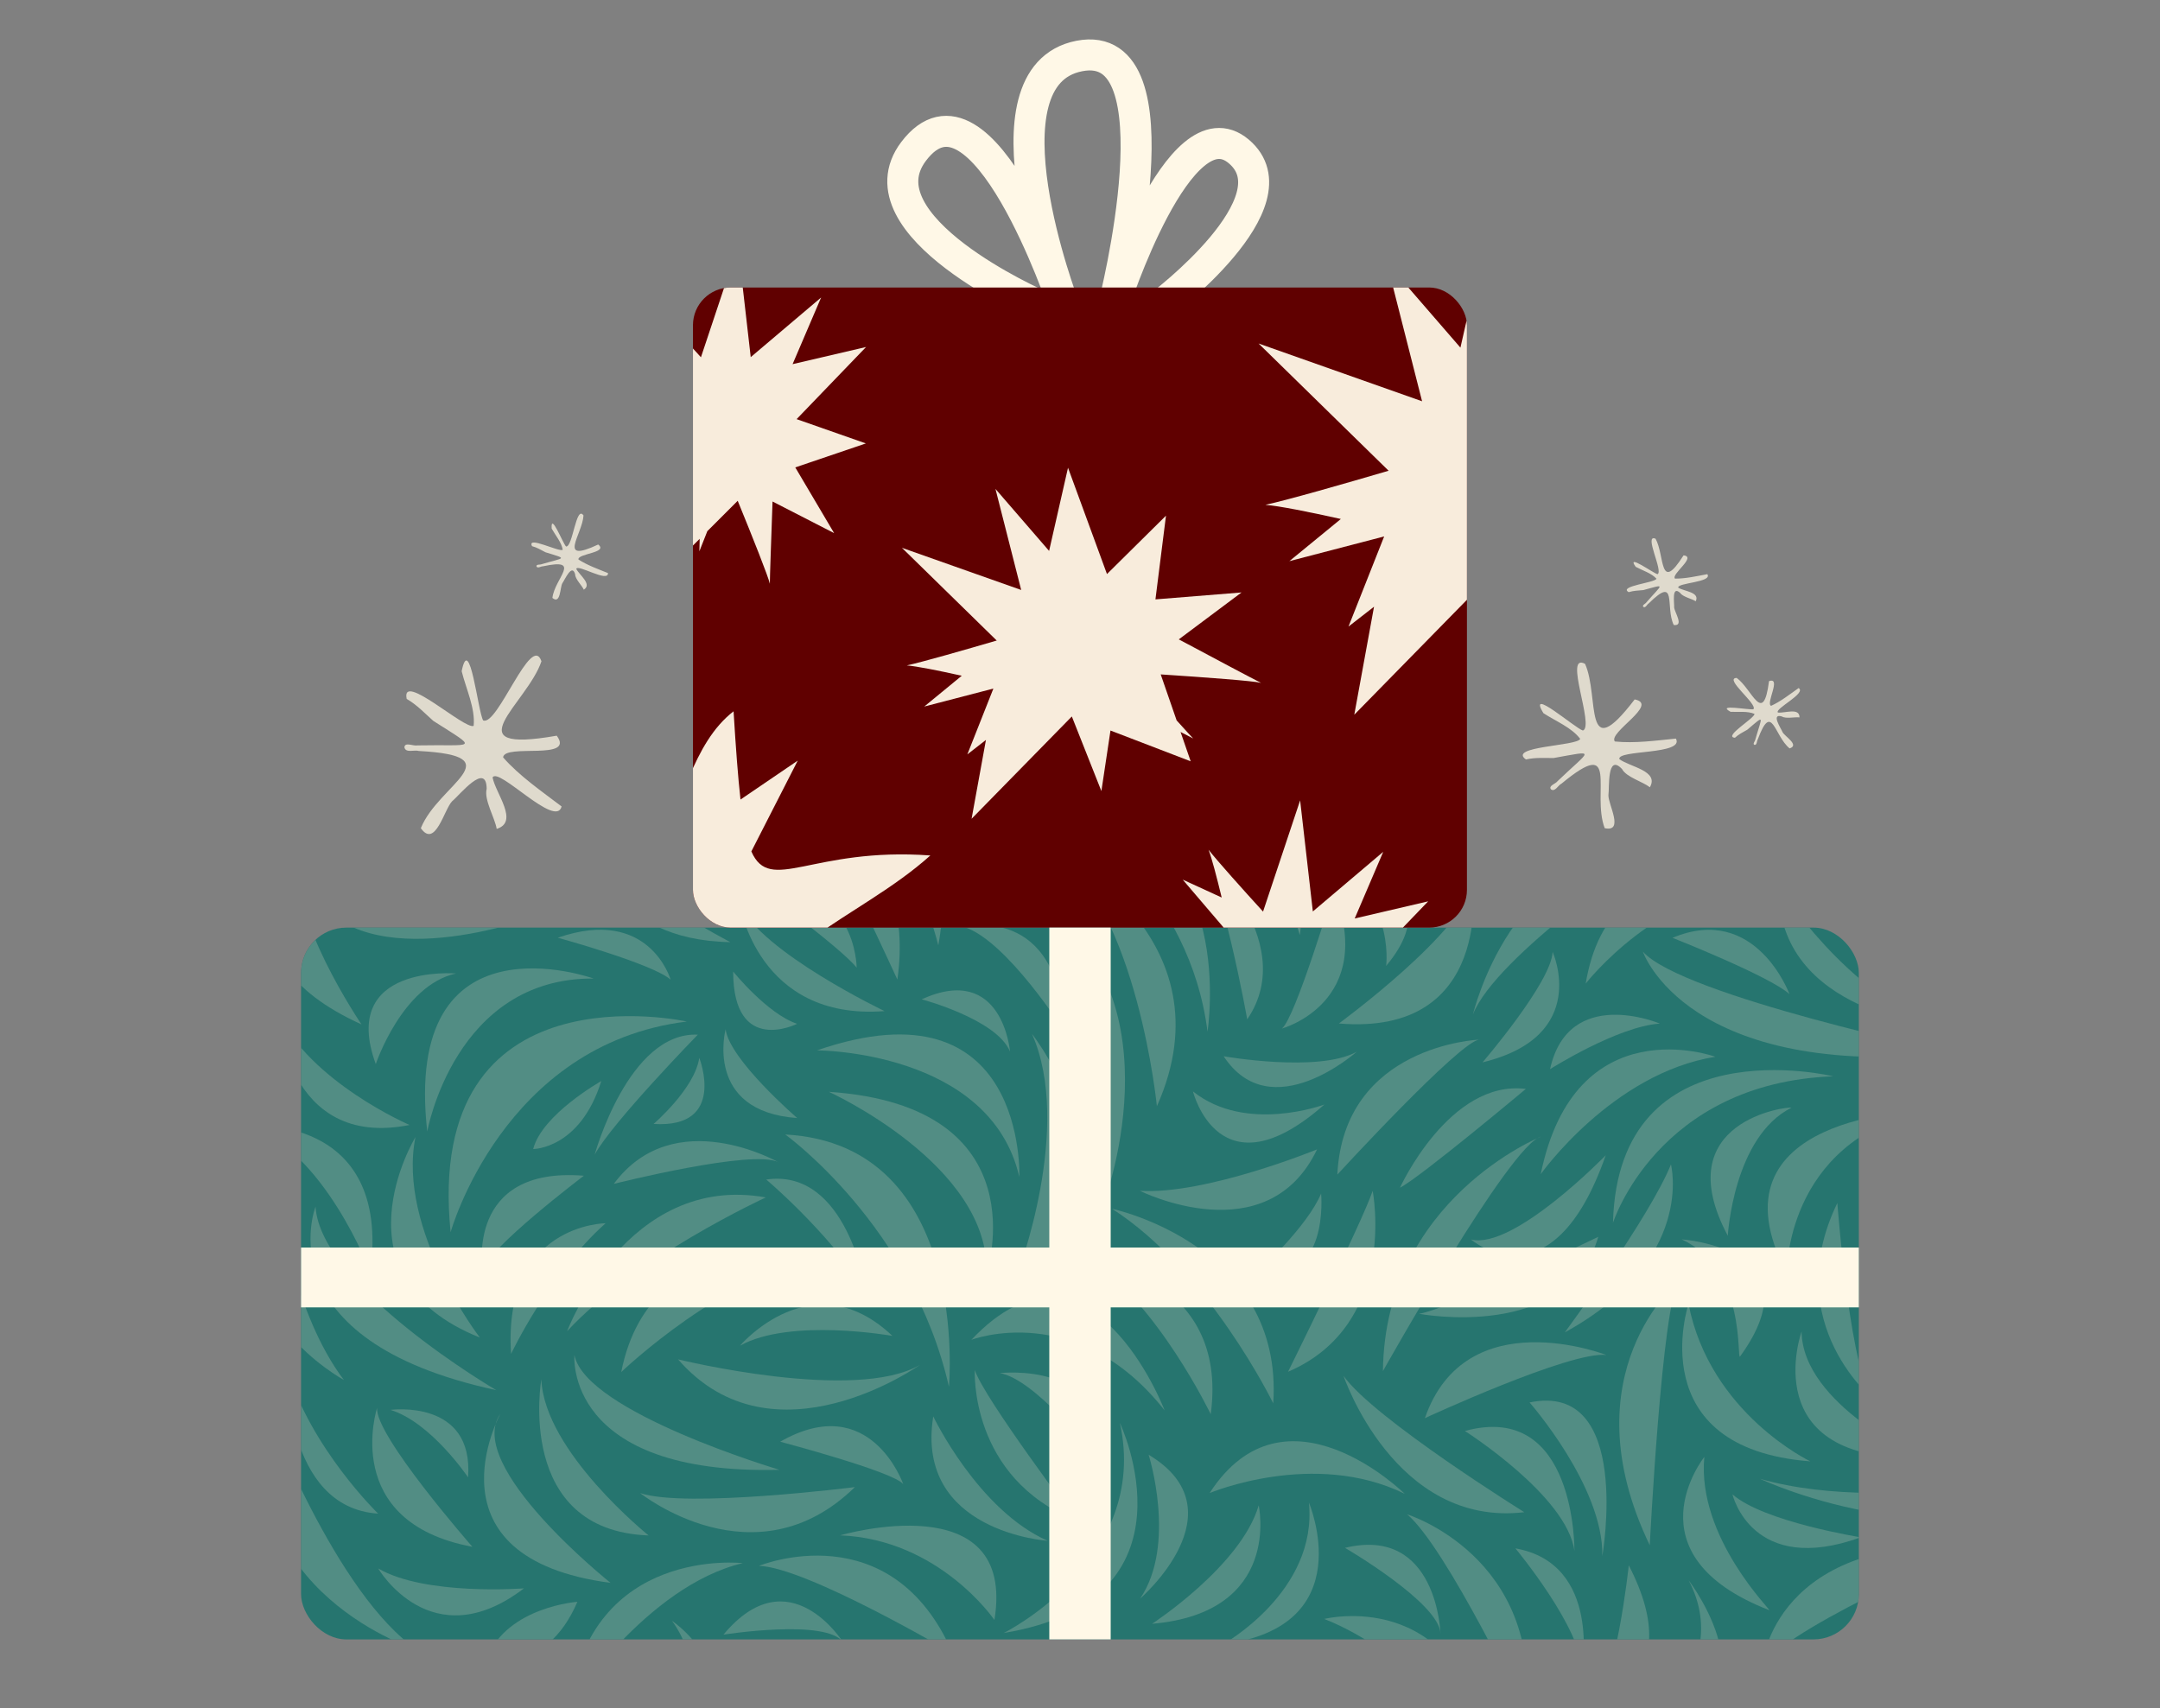 <svg viewBox="0 0 209 165.28" xmlns:xlink="http://www.w3.org/1999/xlink" xmlns="http://www.w3.org/2000/svg" data-sanitized-data-name="Layer 1" data-name="Layer 1" id="Layer_1">
  <rect x="0" y="0" width="209" height="165.28" fill="#808080" stroke="none"/>
  <defs>
    <style>
      .cls-1 {
        fill: #600000;
      }

      .cls-2, .cls-3, .cls-4 {
        fill: #fff8e7;
      }

      .cls-5 {
        fill: #a0b7a8;
      }

      .cls-6, .cls-4 {
        opacity: .95;
      }

      .cls-7, .cls-8 {
        fill: none;
      }

      .cls-8 {
        stroke: #fff8e7;
        stroke-miterlimit: 10;
        stroke-width: 3px;
      }

      .cls-9 {
        clip-path: url(#clippath-1);
      }

      .cls-10 {
        opacity: .36;
      }

      .cls-3 {
        opacity: .75;
      }

      .cls-11 {
        fill: #26756f;
      }

      .cls-12 {
        clip-path: url(#clippath);
      }
    </style>
    <clipPath id="clippath">
      <rect ry="4.39" rx="4.39" height="68.88" width="150.73" y="89.76" x="29.13" class="cls-7"></rect>
    </clipPath>
    <clipPath id="clippath-1">
      <rect ry="3.65" rx="3.65" height="61.94" width="74.89" y="27.82" x="67.05" class="cls-7"></rect>
    </clipPath>
  </defs>
  <path d="M174.02,66.59c-.85.6-1.72,1.29-2.65,1.71-.54-.22,1.03-2.81-.2-2.39-.57,4.39-1.63.77-3.13-.31-1.28.03,2.05,2.54,1.62,3.03-.4.1-3.66-.55-2.21.25.76.04,1.63-.09,2.31.2.06.4-3.07,2.21-1.89,2.31.38-.35.77-.53,1.2-.78,1.75-1.48,1.43-1.35.78.93-.02.18-.3.45-.09.54.26.03.21-.37.32-.53,1.38-3.71,1.57-.36,3.08.87.99-.32-.46-1.15-.68-1.57-.14-.36-1.16-1.84-.07-1.52.4.25,1.25.03,1.71.09,0-.98-1.41-.39-2.09-.47-.36-.36,2.82-1.88,2-2.37Z" class="cls-3"></path>
  <path d="M165.2,55.56c-1.02.19-2.1.44-3.13.43-.4-.43,2.13-2.11.83-2.25-2.37,3.74-1.81,0-2.71-1.61-1.18-.51.78,3.17.19,3.43-.4-.08-3.08-2.05-2.11-.71.67.36,1.52.61,2.01,1.15-.12.39-3.72.71-2.69,1.3.49-.15.92-.15,1.42-.2,2.21-.6,1.87-.62.31,1.17-.09.16-.47.28-.31.46.22.13.35-.25.52-.34,2.81-2.78,1.57.34,2.42,2.09,1.03.13.07-1.24.04-1.71.03-.39-.27-2.16.58-1.4.25.39,1.12.56,1.51.81.42-.89-1.11-.95-1.69-1.31-.17-.48,3.35-.51,2.81-1.31Z" class="cls-3"></path>
  <path d="M58.84,55.46c-.96-.39-2.01-.76-2.87-1.32-.11-.58,2.93-.64,1.91-1.45-4.01,1.88-1.53-.96-1.42-2.81-.72-1.06-1.04,3.1-1.69,3-.3-.28-1.5-3.38-1.39-1.73.37.66.95,1.33,1.07,2.05-.31.26-3.51-1.4-2.97-.35.5.13.86.37,1.3.59,2.19.68,1.91.48-.36,1.15-.16.08-.55-.01-.51.22.11.23.43-.02.62-.01,3.86-.83,1.14,1.13.92,3.06.8.66.73-1.01.96-1.42.23-.31.93-1.97,1.24-.87,0,.47.65,1.07.84,1.49.83-.53-.42-1.4-.73-2.01.12-.5,3.1,1.37,3.07.41Z" class="cls-3"></path>
  <path d="M54.33,78.03c-1.93-1.47-4.07-2.94-5.65-4.74.12-1.37,7,.36,5.19-2.1-10.19,1.78-2.85-3.11-1.48-7.2-.97-2.84-4.26,6.34-5.64,5.72-.5-.82-1.31-8.55-2.08-4.76.43,1.72,1.33,3.58,1.16,5.29-.85.4-7.06-5.32-6.48-2.61,1.04.61,1.71,1.36,2.58,2.13,4.52,2.88,4.01,2.26-1.53,2.37-.42.09-1.22-.36-1.27.18.11.59.98.22,1.4.36,9.22.5,1.89,3.24.19,7.47,1.4,1.99,2.26-1.83,3.03-2.61.71-.57,3.31-3.87,3.34-1.2-.28,1.06.8,2.82.97,3.88,2.19-.68-.1-3.42-.4-4.98.57-1.05,6.14,4.99,6.68,2.81Z" class="cls-3"></path>
  <path d="M162.17,71.47c-1.94.19-4,.48-5.92.28-.68-.87,4.33-3.6,1.92-4.07-5.05,6.6-3.38-.28-4.8-3.44-2.12-1.15.94,6.06-.21,6.45-.74-.21-5.43-4.33-3.82-1.68,1.19.78,2.74,1.39,3.56,2.49-.28.7-7.07.71-5.25,1.99.94-.21,1.75-.13,2.68-.14,4.24-.76,3.6-.85.39,2.23-.2.28-.92.45-.65.8.39.29.69-.4,1.02-.55,5.72-4.73,2.88.88,4.18,4.31,1.91.41.33-2.31.36-3.19.11-.72-.16-4.09,1.32-2.53.41.78,2.01,1.22,2.69,1.76.92-1.59-1.92-1.96-2.95-2.72-.24-.93,6.34-.4,5.47-1.99Z" class="cls-3"></path>
  <g>
    <rect ry="4.39" rx="4.39" height="68.88" width="150.73" y="89.76" x="29.13" class="cls-11"></rect>
    <g class="cls-12">
      <g class="cls-10">
        <path d="M154.04,164.86s9.55-1.79,3.56-13.39c0,0-1.28,12.05-3.56,13.39Z" class="cls-5"></path>
        <path d="M147.77,83.31s-9.12-7.89-10.41-14.73c0,0-1,13.99,10.41,14.73Z" class="cls-5"></path>
        <path d="M139.36,86.43s-4.42-6.7-10.98-6.7c0,0,9.69-5.66,10.98,6.7Z" class="cls-5"></path>
        <path d="M36.59,151.77s5.13,8.78,14.11,1.93c0,0-9.55.74-14.11-1.93Z" class="cls-5"></path>
        <path d="M149.08,113.62s6.91-9.76,16.9-11.36c0,0-13.57-4.95-16.9,11.36Z" class="cls-5"></path>
        <path d="M149.98,103.46s6.53-4.14,10.63-4.41c0,0-8.83-3.74-10.63,4.41Z" class="cls-5"></path>
        <path d="M143.45,102.8s6.66-7.75,6.78-10.69c0,0,3.71,8.15-6.78,10.69Z" class="cls-5"></path>
        <path d="M103.01,99.83s-5.56-8.78-9.69-10.12c0,0,9.12-2.38,9.69,10.12Z" class="cls-5"></path>
        <path d="M89.18,96.7s7.27,1.93,8.55,5.06c0,0-.71-8.63-8.55-5.06Z" class="cls-5"></path>
        <path d="M94.32,132.57s-.57,10.42,9.83,14.58c0,0-8.98-11.91-9.83-14.58Z" class="cls-5"></path>
        <path d="M105.58,140.46s-5.42-6.99-8.84-7.59c0,0,10.55-1.19,8.84,7.59Z" class="cls-5"></path>
        <g>
          <path d="M26,121.76s-.01.06.05.24c0-.13-.02-.22-.05-.24Z" class="cls-5"></path>
          <path d="M68.66,65.41s0-.03-.01-.04c0-.01,0,0,.01.04Z" class="cls-5"></path>
          <path d="M90.79,91.48s-3.98-16.57-14.43-20.51c0,0,17.85,1.64,14.43,20.51Z" class="cls-5"></path>
          <path d="M97.41,86.34s-6.6-12.1-12.92-16.81c0,0,13.08,1.24,12.92,16.81Z" class="cls-5"></path>
          <path d="M117.15,136.85s-5.19-10.8-11.76-14.98c0,0,13.57,1.5,11.76,14.98Z" class="cls-5"></path>
          <path d="M95.89,73.27s-5.32-7.81-14.93-8.19c0,0,17.09-5.02,14.93,8.19Z" class="cls-5"></path>
          <path d="M96.22,156.76s-5.32-7.81-14.93-8.19c0,0,17.09-5.02,14.93,8.19Z" class="cls-5"></path>
          <path d="M111.94,107.05s-1.87-18.92-10-24.83c0,0,17.34,8.39,10,24.83Z" class="cls-5"></path>
          <path d="M30.16,79.96s15.25-2.82,18.75-.6c0,0-3.89-9.16-18.75.6Z" class="cls-5"></path>
          <path d="M48.02,134.52s-16.98-9.92-17.49-17.75c0,0-5.07,12.89,17.49,17.75Z" class="cls-5"></path>
          <path d="M36.36,102.97s2.55-7.64,7.77-8.77c0,0-11.33-.96-7.77,8.77Z" class="cls-5"></path>
          <path d="M111.14,140.77s2.74,8.65-.82,13.92c0,0,9.85-8.51.82-13.92Z" class="cls-5"></path>
          <path d="M148,135.71s7.17,8.15,7.04,14.87c0,0,2.95-16.94-7.04-14.87Z" class="cls-5"></path>
          <path d="M31.33,87.83s17.67-.96,21.56.48c0,0-15.07,6.02-21.56-.48Z" class="cls-5"></path>
          <path d="M75.43,142.23s-18.77-5.57-19.85-11.11c0,0-1.05,11.63,19.85,11.11Z" class="cls-5"></path>
          <path d="M62.76,148.58s-10.1-8.11-10.38-15.11c0,0-2.57,14.64,10.38,15.11Z" class="cls-5"></path>
          <path d="M45.71,149.68s-9.49-10.82-9.22-13.46c0,0-3.62,11.06,9.22,13.46Z" class="cls-5"></path>
          <path d="M59.08,153.17s-14.21-11.32-10.66-16.37c0,0-7.65,13.96,10.66,16.37Z" class="cls-5"></path>
          <path d="M25.75,136.37s6.76,18.02,14.69,23.32c0,0-17.97-5.5-14.69-23.32Z" class="cls-5"></path>
          <path d="M77.14,108.19s-6.55-5.64-6.93-8.59c0,0-2.12,7.95,6.93,8.59Z" class="cls-5"></path>
          <path d="M55.23,167.61s-10.14-3.74-11.67-7.2c0,0,.24,10.89,11.67,7.2Z" class="cls-5"></path>
          <path d="M54.87,128.82s5.78-15.36,19.23-12.95c0,0-12.65,5.82-19.23,12.95Z" class="cls-5"></path>
          <path d="M24.54,150.08s-.2,9.64,9,10.45c0,0-7.59-7.17-9-10.45Z" class="cls-5"></path>
          <path d="M94.68,63.2s6.31,7.36,5.68,17.26c0,0,5.17-16.8-5.68-17.26Z" class="cls-5"></path>
          <path d="M35.74,68.87s15.14,4.39,18.84,11.21c0,0,5.05-12.68-18.84-11.21Z" class="cls-5"></path>
          <path d="M58.96,79.59s-4.37-15.6-12.45-18.53c0,0,20.53,4.39,12.45,18.53Z" class="cls-5"></path>
          <path d="M80.59,71.29s-5.06-6.34-11.46-8.63c0,0,8.94-3.58,11.46,8.63Z" class="cls-5"></path>
          <path d="M37.72,64.1s-8.74,3.59-12.38,7.48c0,0,1.82-9.02,12.38-7.48Z" class="cls-5"></path>
          <path d="M25.48,168.15s14.83-5.14,17.6-1.86c0,0-10.11-10.43-17.6,1.86Z" class="cls-5"></path>
          <path d="M83.77,124.81s-1.81-11.81-9.63-10.67c0,0,5.7,4.78,9.63,10.67Z" class="cls-5"></path>
          <path d="M58.6,118.37s-9.96.05-9.15,12.64c0,0,3.7-7.81,9.15-12.64Z" class="cls-5"></path>
          <path d="M65.61,131.54s17.12,4.21,23.41.53c0,0-14.19,10.09-23.41-.53Z" class="cls-5"></path>
          <path d="M37.24,65.72s10.07-.08,13.05,3.14c0,0-4.84-8.79-13.05-3.14Z" class="cls-5"></path>
          <path d="M39.63,108.86s-9.64-4.15-12.77-10.9c0,0,.74,13.3,12.77,10.9Z" class="cls-5"></path>
          <path d="M70.94,94.01s3.29,4.09,6.19,5.06c0,0-6.19,3.13-6.19-5.06Z" class="cls-5"></path>
          <path d="M91.26,161.94s9.11-.03,13.83-2.76c0,0-5.16,9.8-13.83,2.76Z" class="cls-5"></path>
          <path d="M121.81,122.98s4.7-4.3,6.02-7.49c0,0,.85,8.91-6.02,7.49Z" class="cls-5"></path>
          <path d="M86.35,129.27s-9.89-1.77-14.75.95c0,0,7.01-8.28,14.75-.95Z" class="cls-5"></path>
          <path d="M118.4,102.21s9.16,1.62,12.88-.44c0,0-8.31,7.4-12.88.44Z" class="cls-5"></path>
          <path d="M45.29,142.96s-3.57-5.32-7.51-6.53c0,0,8.08-1.1,7.51,6.53Z" class="cls-5"></path>
          <path d="M93.99,129.65s10.21-3.94,18.7,6.83c0,0-7.25-18.97-18.7-6.83Z" class="cls-5"></path>
          <path d="M111.47,157.13s8.61-5.6,10.32-11.46c0,0,2.31,10.38-10.32,11.46Z" class="cls-5"></path>
          <path d="M27.01,116.68s1.42,10.48,6.27,16.86c0,0-12.53-6.84-6.27-16.86Z" class="cls-5"></path>
          <path d="M123.2,135.8s-6.26-12.86-15.6-18.83c0,0,16.62,3.51,15.6,18.83Z" class="cls-5"></path>
          <path d="M115.01,165.3s6.48-1.56,8,10.99c0,0-6.16-9.71-8-10.99Z" class="cls-5"></path>
          <path d="M115.88,159.39s6.14,5.51,9.92,8.73c0,0,2.51-7.58-9.92-8.73Z" class="cls-5"></path>
          <path d="M116.24,63.04s7.03,13.47,7.84,16.11c0,0,2.21-12.15-7.84-16.11Z" class="cls-5"></path>
          <path d="M35.83,123.09s-4.51-11.94-11.94-14.17c0,0,14.02-1.31,11.94,14.17Z" class="cls-5"></path>
          <path d="M34.98,99.13s-7.37-10.84-5.78-15.95c0,0-9.1,9.19,5.78,15.95Z" class="cls-5"></path>
          <path d="M124.03,99.53s9.27-2.52,5.02-13.42c0,0-3.74,12.49-5.02,13.42Z" class="cls-5"></path>
          <path d="M87.4,143.62s-3.17-9.12-11.91-4.11c0,0,10.98,2.9,11.91,4.11Z" class="cls-5"></path>
          <path d="M36.25,71.69s-10.34-.25-9.18,9.05c-.87-.5,3.01-5.04,9.18-9.05Z" class="cls-5"></path>
          <path d="M129.55,99.04s12.34-9.04,12.94-13.65c0,0,2.05,14.9-12.94,13.65Z" class="cls-5"></path>
          <path d="M134.12,93.47s1.06-7.56-7.1-11.35c0,0,14.65,2.36,7.1,11.35Z" class="cls-5"></path>
          <path d="M127.08,74.72s.83-10.32-7.02-13.04c0,0,13.63-.72,7.02,13.04Z" class="cls-5"></path>
          <path d="M128.18,77.25s4.82-7.6,4.54-15.03c0,0,5.65,10.86-4.54,15.03Z" class="cls-5"></path>
          <path d="M134.79,61.5s8.28,9.44,8.55,12.88c0,0,.4-11.07-8.55-12.88Z" class="cls-5"></path>
          <path d="M148.53,81.02s-2.62-15.54-6.32-18.57c0,0,11.95,3.63,6.32,18.57Z" class="cls-5"></path>
          <path d="M142.52,98.16s3.78-15.98,17.01-15.59c0,0-14.77,9.9-17.01,15.59Z" class="cls-5"></path>
          <path d="M152.79,73.42s.12-7.38-3.34-9.89c0,0,9.23.35,3.34,9.89Z" class="cls-5"></path>
          <path d="M135.46,114.93s4.78-10.48,12.18-9.56c0,0-10.23,8.57-12.18,9.56Z" class="cls-5"></path>
          <path d="M173.57,174.54s-2.49-16.06,18.81-22.22c0,0-13.11,9.12-18.81,22.22Z" class="cls-5"></path>
          <path d="M180.67,176.45s-4.8-7.34,5.96-14.67c0,0-4.72,10.62-5.96,14.67Z" class="cls-5"></path>
          <path d="M186.26,176.93s.09-17.46,11.4-21.12c0,0-9.68,17.08-11.4,21.12Z" class="cls-5"></path>
          <path d="M170.53,161.03s1.1-12.64,20.75-11.37c0,0-17.02,7.12-20.75,11.37Z" class="cls-5"></path>
          <path d="M195.34,149.98s7.93-2.7,10.24-6.84c0,0-1.14,9.65-10.24,6.84Z" class="cls-5"></path>
          <path d="M196.81,96.02s-4.02-7.58-8.41-8.77c0,0-1.91,6.58,8.41,8.77Z" class="cls-5"></path>
          <path d="M202.93,117.27s8.17-.82,12.23-2.98c0,0-5.67-5.34-12.23,2.98Z" class="cls-5"></path>
          <path d="M195.57,166.25s7.56-4.54,14.37-4.81c0,0-12.33-7.26-14.37,4.81Z" class="cls-5"></path>
          <path d="M181.51,135.64s-9.44-7.44-3.73-19.23c0,0,1.32,17.63,3.73,19.23Z" class="cls-5"></path>
          <path d="M192.02,139.86s10.39-3.7,12.64-9.78c0,0-.4,14.18-12.64,9.78Z" class="cls-5"></path>
          <path d="M182,121.62s11.2-13.7,19.22-15.62c0,0-21.3,2.55-19.22,15.62Z" class="cls-5"></path>
          <path d="M190.68,116.73s9.17-8.44,18.61-9.29c0,0-8.62,8.23-18.61,9.29Z" class="cls-5"></path>
          <path d="M172.89,123.21s-.22-12.64,13.18-15.72c0,0-21.3.32-13.18,15.72Z" class="cls-5"></path>
          <path d="M156.07,118.33s4.29-13.54,21.31-14.18c0,0-20.81-5.06-21.31,14.18Z" class="cls-5"></path>
          <path d="M158.96,92.08s4.21,12.48,30.11,9.84c0,0-26.37-5.56-30.11-9.84Z" class="cls-5"></path>
          <path d="M185.73,96.41s17.22,6.45,18.45,8.99c0,0-.96-8.8-18.45-8.99Z" class="cls-5"></path>
          <path d="M153.43,95.18s7.17-9.22,17.04-9.33c0,0-14.61-5.24-17.04,9.33Z" class="cls-5"></path>
          <path d="M161.68,112.68s2.42,9.27-10.27,16.25c0,0,8.16-11.05,10.27-16.25Z" class="cls-5"></path>
          <path d="M162.45,123.94s-10.83,8.93-2.82,25.59c0,0,1.18-23.33,2.82-25.59Z" class="cls-5"></path>
          <path d="M149.1,82.81s10.2-12.67,10.67-18.84c0,0,2.88,13.21-10.67,18.84Z" class="cls-5"></path>
          <path d="M162.55,72.44c.58-.22,5.53-5.67,7.61-9.93,0,0,3.92,7.56-7.61,9.93Z" class="cls-5"></path>
          <path d="M159.78,78.58s15.91-7.09,19.14-16.31c0,0-.23,15.6-19.14,16.31Z" class="cls-5"></path>
          <path d="M60.11,132.77s10.27-9.83,19.57-10.99c0,0-16.62-3.96-19.57,10.99Z" class="cls-5"></path>
          <path d="M36.59,146.47s-6.52-6.31-8.82-14.04c0,0-.28,13.45,8.82,14.04Z" class="cls-5"></path>
          <path d="M46.43,129.43s-8.03-10.43-6.23-19.4c0,0-8.3,13.59,6.23,19.4Z" class="cls-5"></path>
          <path d="M180.95,73.38s7-10,13.7-9.9c0,0-12.05-4.88-13.7,9.9Z" class="cls-5"></path>
          <path d="M168.66,179.72s-6.86-12.65,3.86-16.69c0,0-3.97,6.72-3.86,16.69Z" class="cls-5"></path>
          <path d="M138.47,183.74s13.46-1.13,12.81-20.09c0,0-3.8,14.97-12.81,20.09Z" class="cls-5"></path>
          <path d="M106.72,116.64s7.61-19.68-5.91-29.19c0,0,8.28,16.88,5.91,29.19Z" class="cls-5"></path>
          <path d="M43.6,119.24s5.07-18.21,22.86-20.39c0,0-25.48-5.68-22.86,20.39Z" class="cls-5"></path>
          <path d="M158.51,167.8s9.33-6.36,4.89-14.87c0,0,9.87,12.89-4.89,14.87Z" class="cls-5"></path>
          <path d="M171.19,155.81c.32.13-7.02-7.02-6.28-14.83,0,0-7.54,9.46,6.28,14.83Z" class="cls-5"></path>
          <path d="M175.17,141.41s-9.71-4.61-11.79-15.23c0,0-4.67,13.97,11.79,15.23Z" class="cls-5"></path>
          <path d="M168.37,131.26c-.36.5.68-8.4-5.65-11.33,0,0,13.22.88,5.65,11.33Z" class="cls-5"></path>
          <path d="M167.18,119.58s.54-9.58,6.16-12.39c-.21-.16-12.11,1.22-6.16,12.39Z" class="cls-5"></path>
          <path d="M181.67,105.71s12.5-.58,14.4,0c0,0-5.98-4.21-14.4,0Z" class="cls-5"></path>
          <path d="M161.83,90.75s9.42,3.72,11.32,5.45c0,0-3.26-8.84-11.32-5.45Z" class="cls-5"></path>
          <path d="M122.82,179.64s10.56-2.52,6.65-19.72c0,0-1.31,14.96-6.65,19.72Z" class="cls-5"></path>
          <path d="M79.05,101.64s16.75,0,19.58,12.25c0,0,.76-19.27-19.58-12.25Z" class="cls-5"></path>
          <path d="M118.35,159.1s9.16-5.09,8.3-13.7c0,0,5.11,12-8.3,13.7Z" class="cls-5"></path>
          <path d="M98.44,123.3s5.43-14.2,1.41-23.26c0,0,11.64,14.84-1.41,23.26Z" class="cls-5"></path>
          <path d="M130.14,149.78s9.1,5.3,9.24,8.28c0,0-.31-10.44-9.24-8.28Z" class="cls-5"></path>
          <path d="M117.04,144.48s10.08-4.25,18.88.07c0,0-11.56-11.4-18.88-.07Z" class="cls-5"></path>
          <path d="M80.2,105.65s15.62,7.09,15.26,17.58c0,0,5.35-16.19-15.26-17.58Z" class="cls-5"></path>
          <path d="M147.64,165.9s-7.68-16.14-11.48-19.36c0,0,13.12,4.08,11.48,19.36Z" class="cls-5"></path>
          <path d="M141.74,138.47s9.89,6.28,10.6,11.61c0,0,.19-14.55-10.6-11.61Z" class="cls-5"></path>
          <path d="M128.13,156.66s12.66-3.2,15.72,12.1c0,0-7.71-8.98-15.72-12.1Z" class="cls-5"></path>
          <path d="M100.53,178.87s6.83-17.8,14.19-19.66c0,0-15.77,1.53-14.19,19.66Z" class="cls-5"></path>
          <path d="M147.49,146.33s-14.55-9.05-17.49-13.19c0,0,4.95,14.67,17.49,13.19Z" class="cls-5"></path>
          <path d="M56.97,181.53s5.54-15.29,4.16-21.26c0,0,5.79,12.06-4.16,21.26Z" class="cls-5"></path>
          <path d="M64.69,173.64s5.15-10.25.33-16.8c0,0,9.97,6.57-.33,16.8Z" class="cls-5"></path>
          <path d="M70,158.18s10.07-1.6,11.61.78c0,0-5.24-8.44-11.61-.78Z" class="cls-5"></path>
          <path d="M55.1,165.03s7.42-11.56,16.77-13.77c0,0-14.75-1.7-16.77,13.77Z" class="cls-5"></path>
          <path d="M92.19,160s-14.07-8.31-18.75-8.48c0,0,12.81-5.26,18.75,8.48Z" class="cls-5"></path>
          <path d="M71.62,165.2s8.96-10.98,18.8-.32c0,0-10.67-2.37-18.8.32Z" class="cls-5"></path>
          <path d="M82.72,143.9s-16.37,2.07-20.78.58c0,0,11.1,8.89,20.78-.58Z" class="cls-5"></path>
          <path d="M155.37,111.79s-8.91,9.19-13.04,8.15c0,0,7.84,6.76,13.04-8.15Z" class="cls-5"></path>
          <path d="M97.12,158.02s14.17-7.03,11.24-20.33c0,0,8.15,17.13-11.24,20.33Z" class="cls-5"></path>
          <path d="M124.63,132.74s7.18-14.51,8.19-17.51c0,0,2.52,12.93-8.19,17.51Z" class="cls-5"></path>
          <path d="M86.83,94.79s-6.78-14.74-8.51-17.25c0,0,10.39,4.05,8.51,17.25Z" class="cls-5"></path>
          <path d="M90.3,137.06s4.33,9.07,11.08,12.04c0,0-12.87-.85-11.08-12.04Z" class="cls-5"></path>
          <path d="M137.87,137.23s14.11-6.53,17.56-6.11c0,0-13.6-5.32-17.56,6.11Z" class="cls-5"></path>
          <path d="M41.34,109.5s2.65-14.91,16.1-14.81c0,0-18.51-6.68-16.1,14.81Z" class="cls-5"></path>
          <path d="M71.58,87.52s1.74,11.27,14.01,10.32c0,0-11.89-5.68-14.01-10.32Z" class="cls-5"></path>
          <path d="M137.3,127.13s14.36,2.74,17.35-7.45c0,0-14.54,7.04-17.35,7.45Z" class="cls-5"></path>
          <path d="M56.76,87.38s-13.73-4.71-22.5-2.9c0,0,12.96-9.06,22.5,2.9Z" class="cls-5"></path>
          <path d="M91.82,134.19s2.16-23.44-15.84-24.41c0,0,12.28,8.83,15.84,24.41Z" class="cls-5"></path>
          <path d="M133.81,132.68s12.35-22.03,15.31-22.7c0,0-15.12,6.05-15.31,22.7Z" class="cls-5"></path>
          <path d="M71.2,68.56s-9.7-5.85-11.94-6.06c0,0,11.53-.31,11.94,6.06Z" class="cls-5"></path>
          <path d="M56.5,113.77s-9.41,7.11-9.8,9.19c0,0-1.72-10.12,9.8-9.19Z" class="cls-5"></path>
          <path d="M129.4,113.66s11.92-12.98,13.75-13.06c0,0-13.13.5-13.75,13.06Z" class="cls-5"></path>
          <path d="M131.61,171.27s3.55-5.09,7.48-5.24c0,0-6.83-4.01-7.48,5.24Z" class="cls-5"></path>
          <path d="M204.06,148.81s21.65,8.51,23.05,16.26c0,0,4.89-13.26-23.05-16.26Z" class="cls-5"></path>
          <path d="M208.15,141.69s10.34,1.1,14.48,7.58c0,0,1.03-12.11-14.48-7.58Z" class="cls-5"></path>
          <path d="M188.87,85.73s9.02-12.97,14.67-18.17c0,0-13.21,4.56-14.67,18.17Z" class="cls-5"></path>
          <path d="M204.92,138.95c-.57-.2,16.48-2.85,20.25-.25,0,0-10.3-11.68-20.25.25Z" class="cls-5"></path>
          <path d="M220.65,80.93s-11.99,9.69-14.67,13.44c0,0,16.53-6.44,14.67-13.44Z" class="cls-5"></path>
          <path d="M193.68,85.31s3.04-8.91,13.8-8.09c0,0-10.79,5.8-13.8,8.09Z" class="cls-5"></path>
          <path d="M200.81,92.92s6.22-12.11,10.7-8.44l-10.7,8.44Z" class="cls-5"></path>
          <path d="M212.48,95.22s-10.55,1.25-8.38,8.19c0,0,5.73-6.74,8.38-8.19Z" class="cls-5"></path>
          <path d="M218.66,150.04s-5.62-3.75-10.54-4.58c-1.32-.43,8.49-3.7,10.54,4.58Z" class="cls-5"></path>
          <path d="M235.2,71.97s-22.76-4.78-31.45,2.2c0,0,1.37-12.79,31.45-2.2Z" class="cls-5"></path>
          <path d="M216.26,65.63c.15.15-12.38-.98-21.76,1.39,0,0,8.44-7.68,21.76-1.39Z" class="cls-5"></path>
          <path d="M205.98,81.53s-8.14,7.75-7.2,12.62c0,0-6.53-7.62,7.2-12.62Z" class="cls-5"></path>
          <path d="M191.65,69.04s-9.73,11.64-4.55,21.16c0,0-15.93-14.37,4.55-21.16Z" class="cls-5"></path>
          <path d="M220.56,132.47s-8.05-6.3-14.73-.66c0,0,4.78-14.4,14.73.66Z" class="cls-5"></path>
          <path d="M214.59,159.83s-14.33-6.67-16.44-6.44c0,0,10.55-3.16,16.44,6.44Z" class="cls-5"></path>
          <path d="M51.59,111.19s4.54,0,6.59-6.58c0,0-5.73,3.22-6.59,6.58Z" class="cls-5"></path>
          <path d="M53.97,90.74s9.19,2.52,10.92,4.06c0,0-2.05-7.14-10.92-4.06Z" class="cls-5"></path>
          <path d="M47.15,160.36s5.6,1.9,8.72-5.36c0,0-6.7.48-8.72,5.36Z" class="cls-5"></path>
          <path d="M161.8,81.21s10.72,1.01,12.01,3.13c0,0-.64-7.5-12.01-3.13Z" class="cls-5"></path>
          <path d="M178.27,84.89s-.17-10.39,1.76-14.42c0,0-8.41,6.4-1.76,14.42Z" class="cls-5"></path>
          <path d="M104.44,79.42s10.68,6.86,12.4,20.41c0,0,2.99-19.2-12.4-20.41Z" class="cls-5"></path>
          <path d="M125.77,90.49s2.18-12.24-12.36-12.83c0,0,10.55,5.95,12.36,12.83Z" class="cls-5"></path>
          <path d="M57.7,82.33s1.18,8.62,12.97,8.84c0,0-10.19-5.37-12.97-8.84Z" class="cls-5"></path>
          <path d="M73.13,85.69s8.26,6.04,9.76,7.95c0,0,0-8.73-9.76-7.95Z" class="cls-5"></path>
          <path d="M76.46,80.65s-5.47-9.4-13.08-10.97c0,0,12.11-3.02,13.08,10.97Z" class="cls-5"></path>
          <path d="M170.3,143.1s20.14,9.48,32.9-1.51c0,0-19.59,5.31-32.9,1.51Z" class="cls-5"></path>
          <path d="M180.05,148.76s-9.41-1.5-12.42-4.16c0,0,1.85,7.98,12.42,4.16Z" class="cls-5"></path>
          <path d="M185.85,141.06s-11.45-5.12-11.53-12.22c0,0-4.55,12.64,11.53,12.22Z" class="cls-5"></path>
          <path d="M184.08,135.23s-5.86-15.79,16.5-17.53c0,0-15.27,7-16.5,17.53Z" class="cls-5"></path>
          <path d="M186.94,138.21s3.33-20.15,25.66-16.03c0,0-18.03,2.23-25.66,16.03Z" class="cls-5"></path>
          <path d="M204.79,128.26s-10.75,6.52-12.54,9.11c0,0,2.73-10.39,12.54-9.11Z" class="cls-5"></path>
        </g>
        <path d="M128.15,106.88s-7.59,2.84-12.72-1.27c0,0,2.53,10.25,12.72,1.27Z" class="cls-5"></path>
        <path d="M110.29,115.23s12.29,6.15,17.15-4.01c0,0-10.75,4.41-17.15,4.01Z" class="cls-5"></path>
        <path d="M187.74,99.32s-15.87-1.2-15.62-13.5c0,0,6.66,10.56,15.62,13.5Z" class="cls-5"></path>
        <path d="M190.04,93.84s-11.91.67-14.72-8.82c0,0,8.06,6.82,14.72,8.82Z" class="cls-5"></path>
        <path d="M120.68,98.64s-2.57-14.44-4.85-16.67c0,0,10.12,8.93,4.85,16.67Z" class="cls-5"></path>
        <path d="M103.15,78.02s7.43-8.86,13.14-10.03c0,0-12.69-2.47-13.14,10.03Z" class="cls-5"></path>
        <path d="M108.43,77.65s8.12-4.32,11.4-3.13c0,0-7.13-6.4-11.4,3.13Z" class="cls-5"></path>
        <path d="M103.72,69.32s5.27-4.32,9.83-4.32c0,0-9.41-2.38-9.83,4.32Z" class="cls-5"></path>
        <path d="M65.52,73.64s9.98,9.38,13.4,8.93c0,0-9.12,3.72-13.4-8.93Z" class="cls-5"></path>
        <path d="M62.39,76.46s6.27,8.04,8.98,8.78c0,0-9.26,1.93-8.98-8.78Z" class="cls-5"></path>
        <path d="M57.54,111.73s3.28-11.91,9.98-11.61c0,0-8.27,8.48-9.98,11.61Z" class="cls-5"></path>
        <path d="M59.39,114.56s13.54-3.42,15.96-2.08c0,0-10.12-5.8-15.96,2.08Z" class="cls-5"></path>
        <path d="M63.24,108.76s3.99-3.42,4.42-6.4c0,0,2.71,6.85-4.42,6.4Z" class="cls-5"></path>
        <path d="M146.63,149.83s6.56,7.89,6.41,11.91c0,0,2-10.42-6.41-11.91Z" class="cls-5"></path>
      </g>
    </g>
  </g>
  <g>
    <path d="M100.5,29.53s-17.54-7.68-12.1-14.88c6.61-8.74,14.52,14.88,14.52,14.88,0,0-8.47-22.16,1.51-24.11,9.98-1.95,3.33,24.11,3.33,24.11,0,0,6.35-19.73,12.1-14.88s-7.56,14.88-7.56,14.88" class="cls-8"></path>
    <rect ry="3.65" rx="3.65" height="61.94" width="74.89" y="27.82" x="67.05" class="cls-1"></rect>
    <path d="M96.45,61.98c-3.01.88-7.18,2.08-8.71,2.41.97.08,3.03.49,5.32,1l-3.63,2.98,6.69-1.74-2.52,6.37,1.8-1.4-1.39,7.63,9.7-9.9,2.86,7.22.88-5.86,7.76,2.98-.98-2.84,1.22.63s-.69-.73-1.6-1.75l-1.54-4.45c4.42.29,8.98.63,9.71.82-.66-.32-4.51-2.37-7.96-4.21l6.07-4.54-8.33.67,1.02-8.1-5.71,5.65-3.77-10.29-1.83,8.05-5.19-6,2.49,9.78-11.54-4.08,9.18,8.98Z" class="cls-4"></path>
    <g class="cls-6">
      <g class="cls-9">
        <path d="M60.32,110.95l.27-.76,3.75-10.75c3.26-.39,6.62.43,10.62,3.39.46.05.39.09.3-.54-.26-2.26-1.07-4.77-.64-7l12.43-.15-8.58-4.27c3.79-2.74,8.05-4.95,11.55-8.09-11.48-.83-15.49,3.79-17.32-.39l4.49-8.79-5.54,3.77c-.24-2.16-.45-4.94-.67-8.54-4.03,3.12-4.94,9.26-7.45,13.56-.04.03-.09.06-.14.09l-10.32-8.72,2.89,9.71-1.12.9c-.55.06-1.08.13-1.6.23-.79,0-1.58-.08-2.36-.1.61.59,1.18,1.14,1.71,1.67l-9.31,7.48,13.23-2.98c.14.22.27.43.4.64l.79,4.54c-.57,2.29-2.52,4.89-5.78,8.79,2.41-1.28,4.6-2.5,6.71-3.45l1.69,9.77Z" class="cls-2"></path>
        <path d="M134.37,45.55c-4.12,1.21-9.83,2.85-11.93,3.3,1.33.11,4.15.67,7.3,1.37l-4.98,4.08,9.17-2.39-3.45,8.72,2.47-1.92-1.91,10.45,13.3-13.57,3.93,9.89,1.2-8.03,10.63,4.08-1.34-3.89,1.67.86s-.94-1-2.2-2.39l-2.11-6.09c6.05.4,12.31.86,13.3,1.12-.91-.44-6.18-3.24-10.91-5.77l8.31-6.23-11.41.92,1.4-11.1-7.83,7.74-5.16-14.1-2.51,11.04-7.12-8.22,3.41,13.41-15.82-5.59,12.58,12.31Z" class="cls-2"></path>
        <path d="M67.83,34.58c-1.87-2.05-4.43-4.9-5.28-5.99.31.8.78,2.6,1.27,4.62l-3.77-1.73,3.97,4.65-6.04.46,1.81.89-6.6,1.84,11.63,3.88-4.63,5.07,5-1.57.63,7.32,1.88-1.88-.03,1.21s.32-.83.77-1.95l2.94-2.94c1.48,3.62,2.98,7.39,3.11,8.03,0-.65.14-4.5.26-7.96l5.96,3.06-3.76-6.36,6.83-2.32-6.7-2.35,6.72-6.98-7.11,1.66,2.76-6.45-6.81,5.77-1.23-10.75-3.59,10.77Z" class="cls-2"></path>
        <path d="M122.22,88.22c-1.87-2.05-4.43-4.9-5.28-5.99.31.8.78,2.6,1.27,4.62l-3.77-1.73,3.97,4.65-6.04.46,1.81.89-6.6,1.84,11.63,3.88-4.63,5.07,5-1.57.63,7.32,1.88-1.88-.03,1.21s.32-.83.77-1.95l2.94-2.94c1.48,3.62,2.98,7.39,3.11,8.03,0-.65.14-4.5.26-7.96l5.96,3.06-3.76-6.36,6.83-2.32-6.7-2.35,6.72-6.98-7.11,1.66,2.76-6.45-6.81,5.77-1.23-10.75-3.59,10.77Z" class="cls-2"></path>
      </g>
    </g>
  </g>
  <rect height="5.79" width="150.73" y="120.72" x="29.13" class="cls-2"></rect>
  <rect height="68.88" width="5.94" y="89.76" x="101.53" class="cls-2"></rect>
</svg>